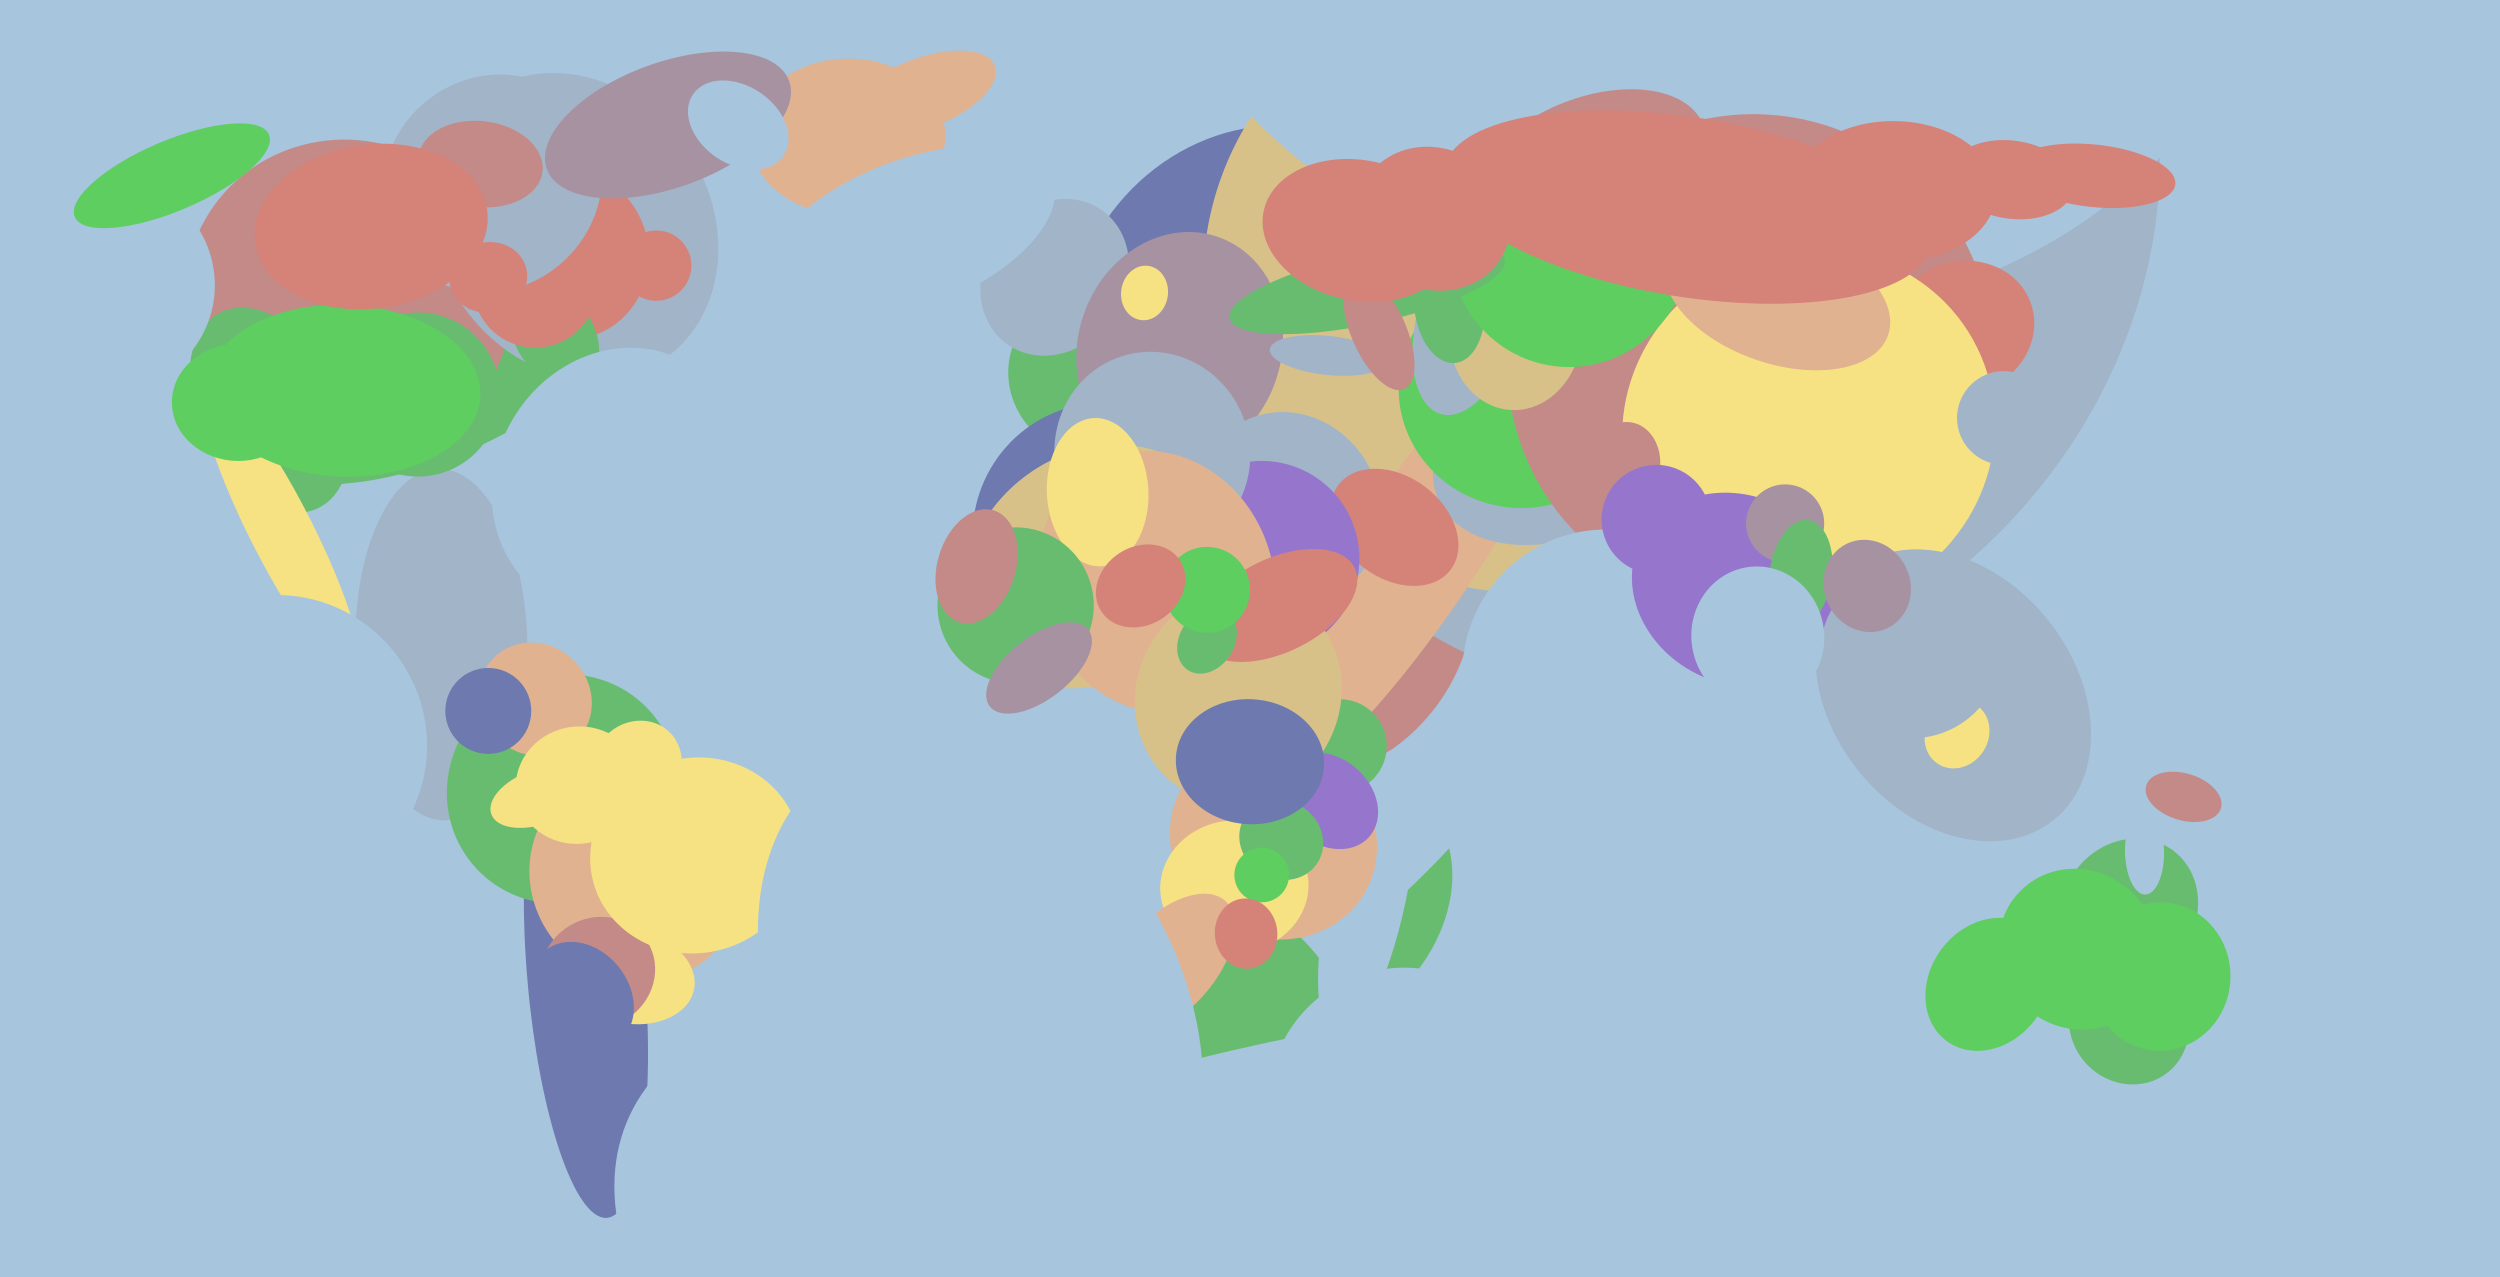 <svg xmlns="http://www.w3.org/2000/svg" width="640px" height="327px">
  <rect width="640" height="327" fill="rgb(167,197,221)"/>
  <ellipse cx="113" cy="165" rx="22" ry="45" transform="rotate(179,113,165)" fill="rgb(161,180,200)"/>
  <ellipse cx="323" cy="85" rx="54" ry="49" transform="rotate(119,323,85)" fill="rgb(109,121,175)"/>
  <ellipse cx="150" cy="250" rx="15" ry="62" transform="rotate(175,150,250)" fill="rgb(109,121,175)"/>
  <ellipse cx="332" cy="155" rx="47" ry="44" transform="rotate(133,332,155)" fill="rgb(195,138,136)"/>
  <ellipse cx="436" cy="58" rx="126" ry="109" transform="rotate(132,436,58)" fill="rgb(161,180,200)"/>
  <ellipse cx="394" cy="71" rx="86" ry="81" transform="rotate(176,394,71)" fill="rgb(216,193,137)"/>
  <ellipse cx="144" cy="202" rx="29" ry="30" transform="rotate(51,144,202)" fill="rgb(104,188,112)"/>
  <ellipse cx="362" cy="142" rx="74" ry="16" transform="rotate(124,362,142)" fill="rgb(225,178,143)"/>
  <ellipse cx="163" cy="224" rx="27" ry="28" transform="rotate(137,163,224)" fill="rgb(225,178,143)"/>
  <ellipse cx="338" cy="233" rx="29" ry="38" transform="rotate(45,338,233)" fill="rgb(104,188,112)"/>
  <ellipse cx="280" cy="96" rx="22" ry="21" transform="rotate(20,280,96)" fill="rgb(104,188,112)"/>
  <ellipse cx="115" cy="80" rx="67" ry="34" transform="rotate(151,115,80)" fill="rgb(104,188,112)"/>
  <ellipse cx="270" cy="71" rx="18" ry="21" transform="rotate(35,270,71)" fill="rgb(161,180,200)"/>
  <ellipse cx="89" cy="77" rx="42" ry="41" transform="rotate(30,89,77)" fill="rgb(195,138,136)"/>
  <ellipse cx="401" cy="113" rx="36" ry="24" transform="rotate(155,401,113)" fill="rgb(161,180,200)"/>
  <ellipse cx="545" cy="233" rx="19" ry="17" transform="rotate(126,545,233)" fill="rgb(104,188,112)"/>
  <ellipse cx="356" cy="214" rx="54" ry="13" transform="rotate(135,356,214)" fill="rgb(167,197,221)"/>
  <ellipse cx="236" cy="24" rx="20" ry="9" transform="rotate(159,236,24)" fill="rgb(225,178,143)"/>
  <ellipse cx="302" cy="89" rx="30" ry="26" transform="rotate(109,302,89)" fill="rgb(167,146,162)"/>
  <ellipse cx="330" cy="130" rx="25" ry="23" transform="rotate(60,330,130)" fill="rgb(161,180,200)"/>
  <ellipse cx="545" cy="262" rx="15" ry="16" transform="rotate(142,545,262)" fill="rgb(104,188,112)"/>
  <ellipse cx="431" cy="-52" rx="131" ry="156" transform="rotate(109,431,-52)" fill="rgb(167,197,221)"/>
  <ellipse cx="321" cy="258" rx="21" ry="34" transform="rotate(141,321,258)" fill="rgb(104,188,112)"/>
  <ellipse cx="283" cy="137" rx="34" ry="34" transform="rotate(30,283,137)" fill="rgb(109,121,175)"/>
  <ellipse cx="69" cy="105" rx="18" ry="28" transform="rotate(153,69,105)" fill="rgb(104,188,112)"/>
  <ellipse cx="323" cy="300" rx="135" ry="32" transform="rotate(167,323,300)" fill="rgb(167,197,221)"/>
  <ellipse cx="357" cy="135" rx="13" ry="18" transform="rotate(127,357,135)" fill="rgb(213,130,121)"/>
  <ellipse cx="147" cy="58" rx="35" ry="41" transform="rotate(147,147,58)" fill="rgb(161,180,200)"/>
  <ellipse cx="145" cy="65" rx="21" ry="22" transform="rotate(162,145,65)" fill="rgb(213,130,121)"/>
  <ellipse cx="138" cy="204" rx="13" ry="7" transform="rotate(160,138,204)" fill="rgb(247,226,131)"/>
  <ellipse cx="28" cy="73" rx="27" ry="27" transform="rotate(29,28,73)" fill="rgb(167,197,221)"/>
  <ellipse cx="515" cy="46" rx="16" ry="10" transform="rotate(8,515,46)" fill="rgb(213,130,121)"/>
  <ellipse cx="340" cy="91" rx="15" ry="5" transform="rotate(6,340,91)" fill="rgb(161,180,200)"/>
  <ellipse cx="168" cy="68" rx="9" ry="9" transform="rotate(94,168,68)" fill="rgb(213,130,121)"/>
  <ellipse cx="323" cy="143" rx="25" ry="25" transform="rotate(124,323,143)" fill="rgb(150,118,204)"/>
  <ellipse cx="295" cy="116" rx="26" ry="25" transform="rotate(75,295,116)" fill="rgb(161,180,200)"/>
  <ellipse cx="142" cy="86" rx="14" ry="10" transform="rotate(56,142,86)" fill="rgb(104,188,112)"/>
  <ellipse cx="536" cy="45" rx="21" ry="8" transform="rotate(6,536,45)" fill="rgb(213,130,121)"/>
  <ellipse cx="350" cy="229" rx="38" ry="10" transform="rotate(102,350,229)" fill="rgb(167,197,221)"/>
  <ellipse cx="280" cy="145" rx="35" ry="29" transform="rotate(144,280,145)" fill="rgb(216,193,137)"/>
  <ellipse cx="293" cy="75" rx="6" ry="7" transform="rotate(8,293,75)" fill="rgb(247,226,131)"/>
  <ellipse cx="137" cy="179" rx="15" ry="14" transform="rotate(45,137,179)" fill="rgb(225,178,143)"/>
  <ellipse cx="137" cy="73" rx="16" ry="16" transform="rotate(88,137,73)" fill="rgb(213,130,121)"/>
  <ellipse cx="161" cy="250" rx="12" ry="17" transform="rotate(101,161,250)" fill="rgb(247,226,131)"/>
  <ellipse cx="125" cy="182" rx="11" ry="11" transform="rotate(24,125,182)" fill="rgb(109,121,175)"/>
  <ellipse cx="217" cy="35" rx="20" ry="25" transform="rotate(89,217,35)" fill="rgb(225,178,143)"/>
  <ellipse cx="389" cy="100" rx="31" ry="30" transform="rotate(14,389,100)" fill="rgb(94,206,96)"/>
  <ellipse cx="233" cy="60" rx="19" ry="39" transform="rotate(69,233,60)" fill="rgb(167,197,221)"/>
  <ellipse cx="343" cy="191" rx="12" ry="12" transform="rotate(147,343,191)" fill="rgb(104,188,112)"/>
  <ellipse cx="163" cy="196" rx="11" ry="12" transform="rotate(45,163,196)" fill="rgb(247,226,131)"/>
  <ellipse cx="376" cy="81" rx="26" ry="13" transform="rotate(106,376,81)" fill="rgb(161,180,200)"/>
  <ellipse cx="448" cy="92" rx="62" ry="63" transform="rotate(29,448,92)" fill="rgb(195,138,136)"/>
  <ellipse cx="410" cy="171" rx="35" ry="36" transform="rotate(49,410,171)" fill="rgb(167,197,221)"/>
  <ellipse cx="72" cy="136" rx="42" ry="8" transform="rotate(63,72,136)" fill="rgb(247,226,131)"/>
  <ellipse cx="296" cy="149" rx="30" ry="34" transform="rotate(160,296,149)" fill="rgb(225,178,143)"/>
  <ellipse cx="502" cy="84" rx="19" ry="17" transform="rotate(160,502,84)" fill="rgb(213,130,121)"/>
  <ellipse cx="72" cy="190" rx="37" ry="38" transform="rotate(144,72,190)" fill="rgb(167,197,221)"/>
  <ellipse cx="317" cy="178" rx="26" ry="28" transform="rotate(29,317,178)" fill="rgb(216,193,137)"/>
  <ellipse cx="153" cy="249" rx="15" ry="14" transform="rotate(148,153,249)" fill="rgb(195,138,136)"/>
  <ellipse cx="281" cy="126" rx="19" ry="13" transform="rotate(87,281,126)" fill="rgb(247,226,131)"/>
  <ellipse cx="260" cy="155" rx="20" ry="20" transform="rotate(88,260,155)" fill="rgb(104,188,112)"/>
  <ellipse cx="107" cy="101" rx="21" ry="21" transform="rotate(116,107,101)" fill="rgb(104,188,112)"/>
  <ellipse cx="463" cy="110" rx="46" ry="48" transform="rotate(67,463,110)" fill="rgb(247,226,131)"/>
  <ellipse cx="500" cy="178" rx="31" ry="41" transform="rotate(141,500,178)" fill="rgb(161,180,200)"/>
  <ellipse cx="362" cy="287" rx="37" ry="40" transform="rotate(150,362,287)" fill="rgb(167,197,221)"/>
  <ellipse cx="326" cy="215" rx="27" ry="25" transform="rotate(30,326,215)" fill="rgb(225,178,143)"/>
  <ellipse cx="340" cy="205" rx="14" ry="11" transform="rotate(41,340,205)" fill="rgb(150,118,204)"/>
  <ellipse cx="445" cy="151" rx="28" ry="24" transform="rotate(27,445,151)" fill="rgb(150,118,204)"/>
  <ellipse cx="501" cy="188" rx="8" ry="9" transform="rotate(33,501,188)" fill="rgb(247,226,131)"/>
  <ellipse cx="266" cy="171" rx="16" ry="8" transform="rotate(142,266,171)" fill="rgb(167,146,162)"/>
  <ellipse cx="559" cy="204" rx="10" ry="6" transform="rotate(17,559,204)" fill="rgb(195,138,136)"/>
  <ellipse cx="388" cy="85" rx="20" ry="17" transform="rotate(94,388,85)" fill="rgb(216,193,137)"/>
  <ellipse cx="178" cy="219" rx="27" ry="25" transform="rotate(168,178,219)" fill="rgb(247,226,131)"/>
  <ellipse cx="126" cy="47" rx="27" ry="29" transform="rotate(48,126,47)" fill="rgb(161,180,200)"/>
  <ellipse cx="371" cy="78" rx="15" ry="9" transform="rotate(84,371,78)" fill="rgb(104,188,112)"/>
  <ellipse cx="402" cy="62" rx="31" ry="32" transform="rotate(10,402,62)" fill="rgb(94,206,96)"/>
  <ellipse cx="457" cy="134" rx="10" ry="10" transform="rotate(160,457,134)" fill="rgb(167,146,162)"/>
  <ellipse cx="350" cy="74" rx="36" ry="9" transform="rotate(168,350,74)" fill="rgb(104,188,112)"/>
  <ellipse cx="353" cy="85" rx="7" ry="16" transform="rotate(156,353,85)" fill="rgb(195,138,136)"/>
  <ellipse cx="250" cy="327" rx="63" ry="98" transform="rotate(115,250,327)" fill="rgb(167,197,221)"/>
  <ellipse cx="88" cy="100" rx="35" ry="22" transform="rotate(2,88,100)" fill="rgb(94,206,96)"/>
  <ellipse cx="549" cy="218" rx="5" ry="11" transform="rotate(179,549,218)" fill="rgb(167,197,221)"/>
  <ellipse cx="509" cy="252" rx="15" ry="18" transform="rotate(36,509,252)" fill="rgb(94,206,96)"/>
  <ellipse cx="489" cy="167" rx="22" ry="23" transform="rotate(97,489,167)" fill="rgb(161,180,200)"/>
  <ellipse cx="149" cy="255" rx="15" ry="12" transform="rotate(51,149,255)" fill="rgb(109,121,175)"/>
  <ellipse cx="250" cy="145" rx="15" ry="10" transform="rotate(107,250,145)" fill="rgb(195,138,136)"/>
  <ellipse cx="316" cy="227" rx="19" ry="17" transform="rotate(174,316,227)" fill="rgb(247,226,131)"/>
  <ellipse cx="125" cy="71" rx="10" ry="9" transform="rotate(169,125,71)" fill="rgb(213,130,121)"/>
  <ellipse cx="461" cy="147" rx="8" ry="14" transform="rotate(8,461,147)" fill="rgb(104,188,112)"/>
  <ellipse cx="171" cy="32" rx="33" ry="16" transform="rotate(160,171,32)" fill="rgb(167,146,162)"/>
  <ellipse cx="158" cy="123" rx="35" ry="31" transform="rotate(121,158,123)" fill="rgb(167,197,221)"/>
  <ellipse cx="478" cy="150" rx="11" ry="12" transform="rotate(154,478,150)" fill="rgb(167,146,162)"/>
  <ellipse cx="189" cy="32" rx="10" ry="14" transform="rotate(124,189,32)" fill="rgb(167,197,221)"/>
  <ellipse cx="123" cy="42" rx="16" ry="11" transform="rotate(7,123,42)" fill="rgb(195,138,136)"/>
  <ellipse cx="416" cy="119" rx="11" ry="9" transform="rotate(97,416,119)" fill="rgb(195,138,136)"/>
  <ellipse cx="328" cy="215" rx="11" ry="10" transform="rotate(31,328,215)" fill="rgb(104,188,112)"/>
  <ellipse cx="348" cy="59" rx="18" ry="25" transform="rotate(101,348,59)" fill="rgb(213,130,121)"/>
  <ellipse cx="513" cy="107" rx="12" ry="12" transform="rotate(141,513,107)" fill="rgb(161,180,200)"/>
  <ellipse cx="327" cy="155" rx="12" ry="22" transform="rotate(64,327,155)" fill="rgb(213,130,121)"/>
  <ellipse cx="309" cy="164" rx="9" ry="7" transform="rotate(123,309,164)" fill="rgb(104,188,112)"/>
  <ellipse cx="309" cy="151" rx="11" ry="11" transform="rotate(132,309,151)" fill="rgb(94,206,96)"/>
  <ellipse cx="320" cy="195" rx="19" ry="16" transform="rotate(4,320,195)" fill="rgb(109,121,175)"/>
  <ellipse cx="148" cy="201" rx="16" ry="15" transform="rotate(169,148,201)" fill="rgb(247,226,131)"/>
  <ellipse cx="450" cy="163" rx="17" ry="18" transform="rotate(172,450,163)" fill="rgb(167,197,221)"/>
  <ellipse cx="424" cy="133" rx="14" ry="14" transform="rotate(111,424,133)" fill="rgb(150,118,204)"/>
  <ellipse cx="407" cy="43" rx="31" ry="18" transform="rotate(159,407,43)" fill="rgb(195,138,136)"/>
  <ellipse cx="553" cy="250" rx="18" ry="19" transform="rotate(3,553,250)" fill="rgb(94,206,96)"/>
  <ellipse cx="455" cy="76" rx="17" ry="30" transform="rotate(109,455,76)" fill="rgb(225,178,143)"/>
  <ellipse cx="95" cy="58" rx="30" ry="21" transform="rotate(172,95,58)" fill="rgb(213,130,121)"/>
  <ellipse cx="299" cy="247" rx="12" ry="22" transform="rotate(42,299,247)" fill="rgb(225,178,143)"/>
  <ellipse cx="323" cy="224" rx="7" ry="7" transform="rotate(115,323,224)" fill="rgb(94,206,96)"/>
  <ellipse cx="251" cy="258" rx="51" ry="72" transform="rotate(150,251,258)" fill="rgb(167,197,221)"/>
  <ellipse cx="319" cy="239" rx="9" ry="8" transform="rotate(85,319,239)" fill="rgb(213,130,121)"/>
  <ellipse cx="292" cy="150" rx="12" ry="10" transform="rotate(147,292,150)" fill="rgb(213,130,121)"/>
  <ellipse cx="485" cy="49" rx="26" ry="18" transform="rotate(1,485,49)" fill="rgb(213,130,121)"/>
  <ellipse cx="432" cy="53" rx="23" ry="63" transform="rotate(99,432,53)" fill="rgb(213,130,121)"/>
  <ellipse cx="532" cy="243" rx="20" ry="21" transform="rotate(140,532,243)" fill="rgb(94,206,96)"/>
  <ellipse cx="61" cy="103" rx="15" ry="17" transform="rotate(90,61,103)" fill="rgb(94,206,96)"/>
  <ellipse cx="44" cy="45" rx="9" ry="27" transform="rotate(67,44,45)" fill="rgb(94,206,96)"/>
  <ellipse cx="367" cy="56" rx="18" ry="20" transform="rotate(117,367,56)" fill="rgb(213,130,121)"/>
</svg>